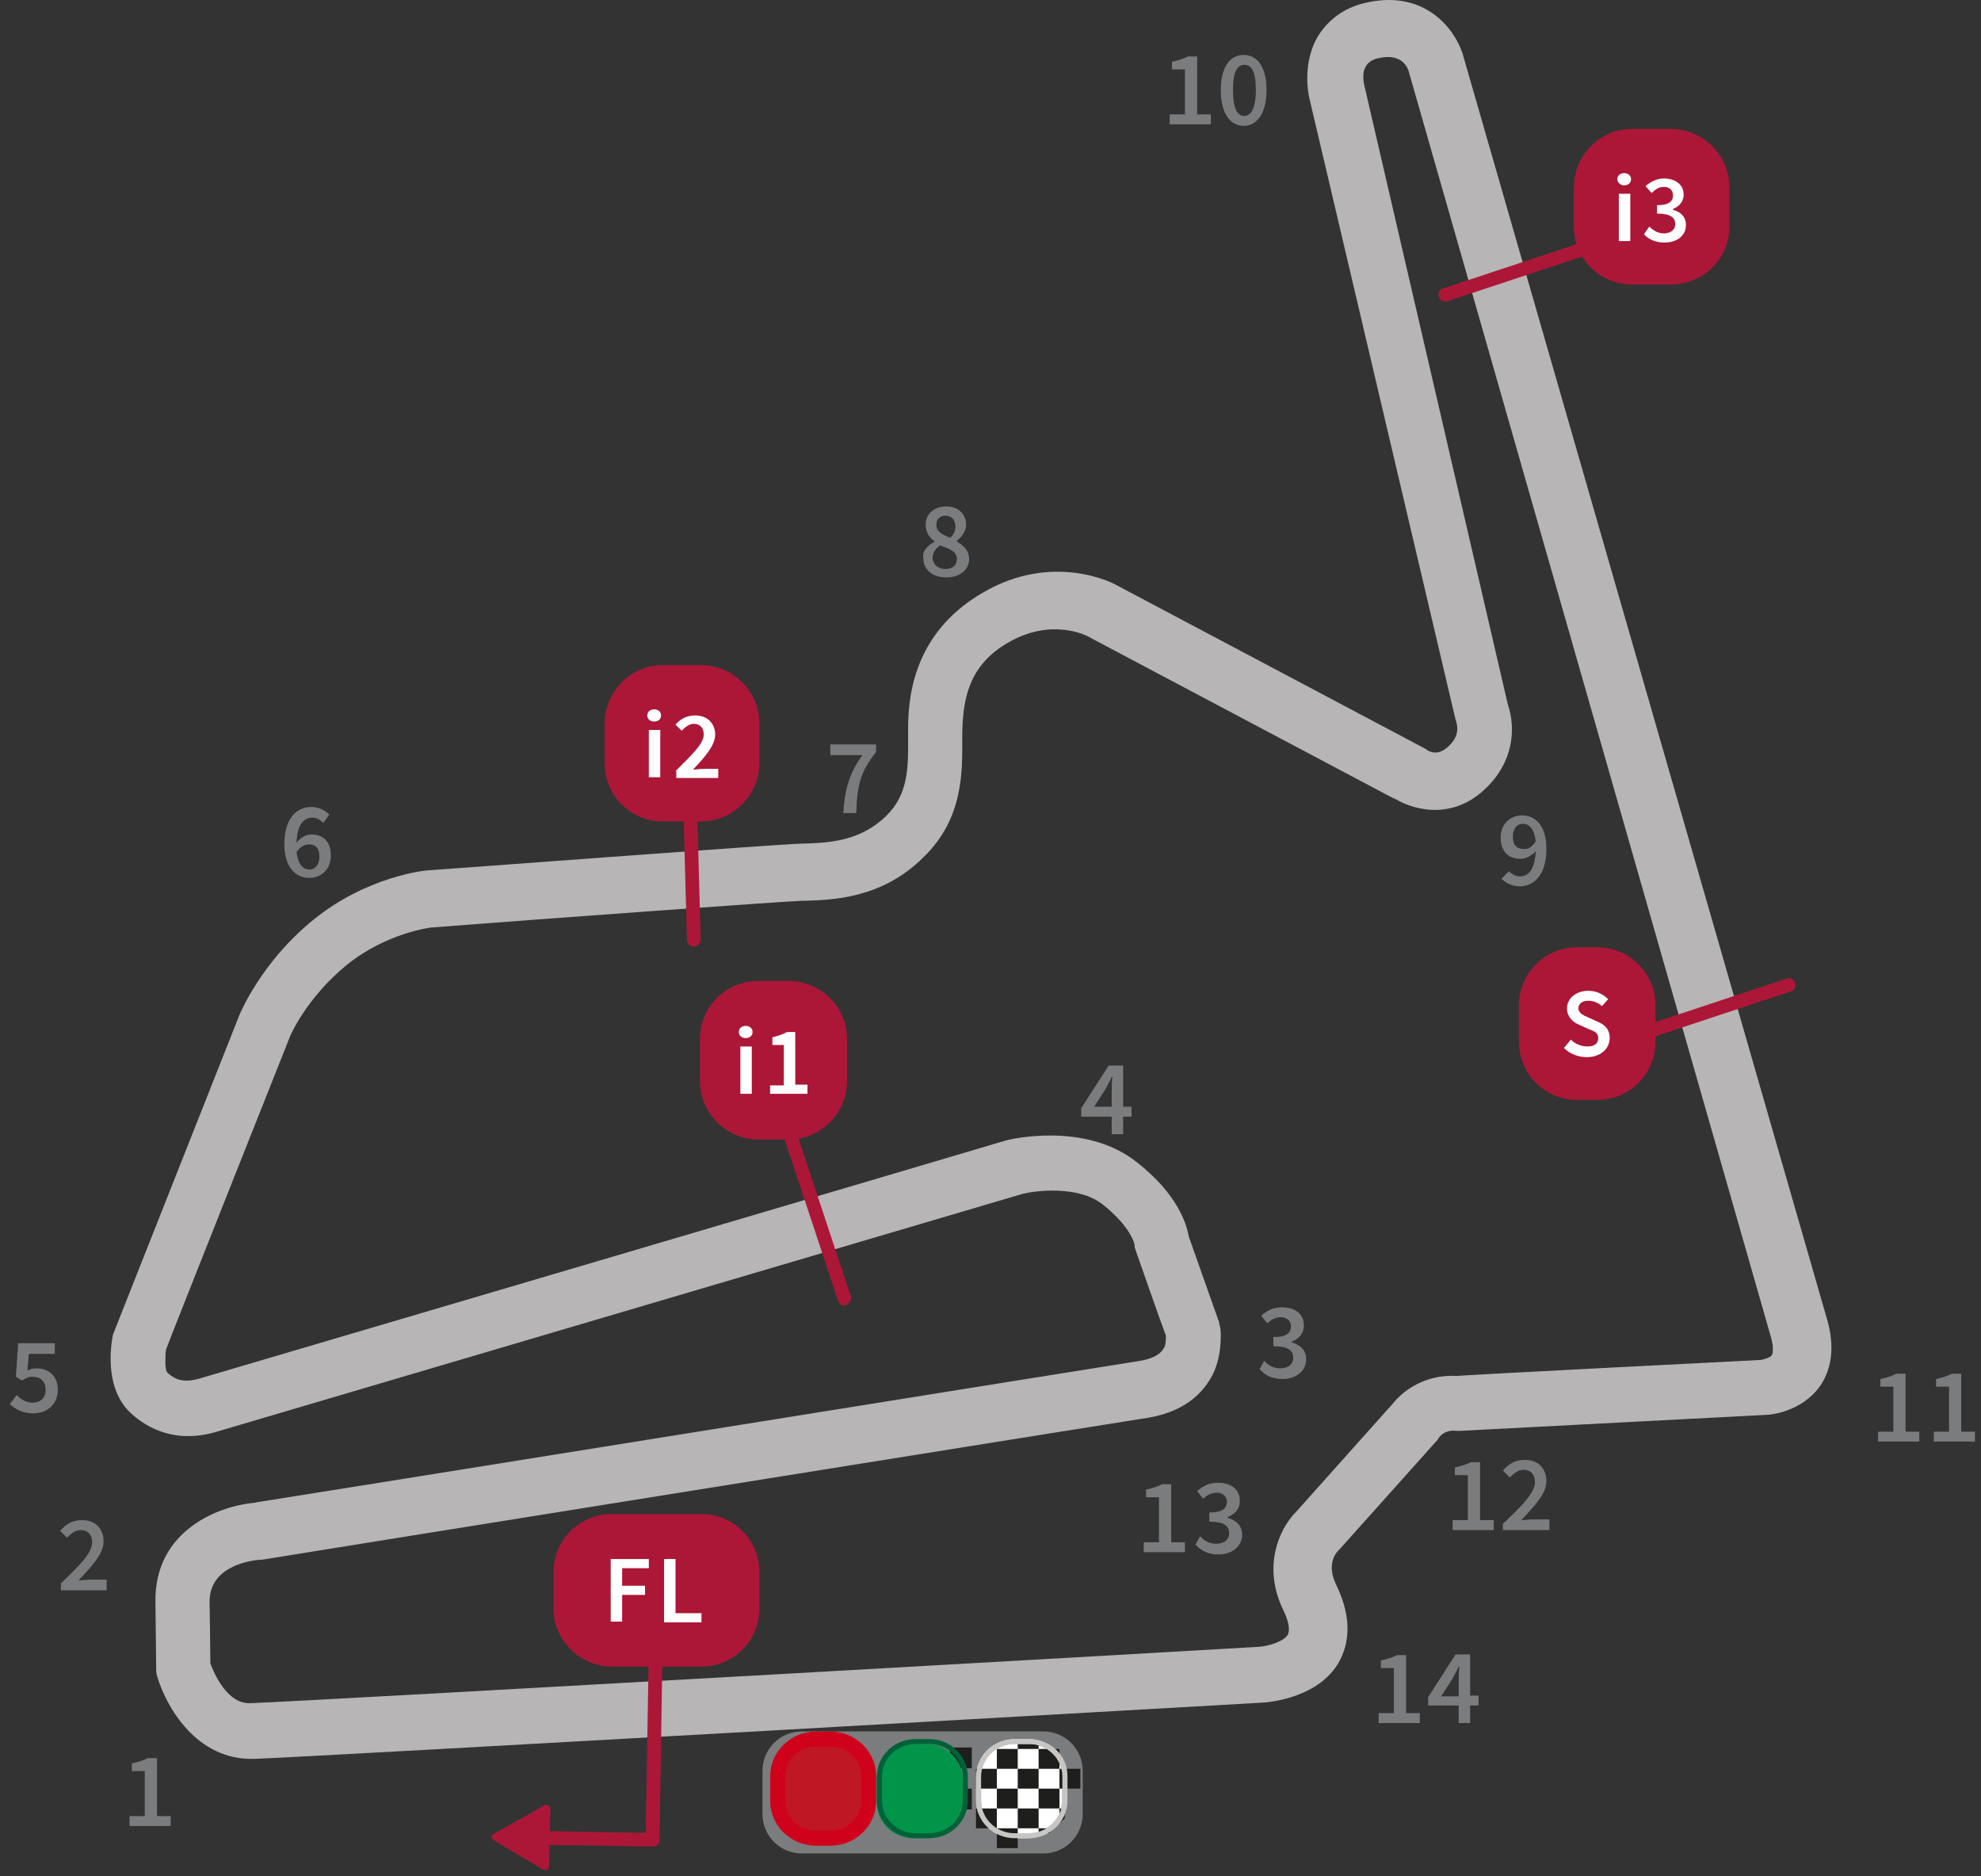 <?xml version="1.0" encoding="UTF-8"?>
<svg width="132px" height="125px" viewBox="0 0 132 125" version="1.1" xmlns="http://www.w3.org/2000/svg" xmlns:xlink="http://www.w3.org/1999/xlink">
    <rect x="0" y="0" width="132" height="125" fill="#333333" stroke="none"/>
    <!-- Generator: sketchtool 51.2 (57519) - http://www.bohemiancoding.com/sketch -->
    <title>185045DF-08E9-467D-9796-00E1FEF1FFF9</title>
    <desc>Created with sketchtool.</desc>
    <defs></defs>
    <g id="Page-1" stroke="none" stroke-width="1" fill="none" fill-rule="evenodd">
        <g id="Circuit_info_05" transform="translate(-1137, -676)">
            <g id="assets/circuits_info/76" transform="translate(1103, 676)">
                <g id="assets/circuits_info/Twin-Ring-Motegi" transform="translate(34.5, 0)">
                    <g id="trazado" transform="translate(6.606, 0)" fill="#B7B5B6" fill-rule="nonzero">
                        <path d="M84.045,0.152 C82.266,0.508 81.301,1.524 80.793,2.287 C79.624,4.116 80.081,6.25 80.132,6.504 C80.132,6.504 89.888,47.967 89.888,47.967 L89.939,48.12 C89.99,48.323 90.193,49.035 89.38,49.746 C88.77,50.305 88.262,50.152 87.957,49.949 L87.907,49.898 L87.805,49.848 L67.276,38.974 C67.124,38.872 63.059,36.738 58.384,39.482 C53.455,42.327 53.404,47.002 53.404,48.73 L53.404,49.441 C53.404,51.169 53.404,52.947 51.931,54.37 C50.203,56.047 48.12,56.148 46.443,56.199 L46.341,56.199 C44.512,56.25 22.409,57.927 21.443,57.978 C21.24,57.978 17.327,58.384 13.77,61.28 C10.264,64.126 8.892,67.53 8.841,67.632 L0.457,88.821 L0.407,88.974 C0.305,89.533 -0.203,92.48 1.626,94.157 C2.744,95.173 4.675,96.24 7.52,95.325 C9.045,94.868 60.569,79.675 61.077,79.522 C61.941,79.319 64.736,78.963 66.362,80.234 C68.293,81.758 68.496,82.927 68.496,82.927 L68.496,82.825 L68.496,83.079 L68.598,83.384 C68.598,83.384 70.427,88.618 70.579,88.974 C70.579,89.024 70.579,89.024 70.579,89.075 C70.579,89.278 70.579,89.634 70.427,89.837 C70.325,89.99 70.071,90.498 68.598,90.701 C66.921,90.955 12.195,99.746 9.858,100.102 L10.01,100.102 C7.622,100.254 3.15,101.88 3.252,106.758 L3.303,111.382 L3.354,111.636 C3.963,113.72 5.996,117.276 9.807,117.175 C13.161,117.073 74.644,113.567 77.236,113.415 C77.642,113.364 80.793,113.059 82.114,110.722 C82.673,109.705 83.13,108.028 81.911,105.539 C81.301,104.268 81.86,103.506 82.063,103.303 L82.165,103.201 L88.669,95.935 L88.77,95.783 C88.872,95.63 89.228,95.224 89.99,95.325 L90.142,95.325 L110.569,94.258 C110.874,94.258 112.957,94.055 114.177,92.327 C114.736,91.514 115.244,90.142 114.685,88.059 L90.346,3.557 C89.837,1.982 87.907,-0.661 84.045,0.152 Z M83.791,5.64 C83.587,4.624 83.943,4.014 84.807,3.862 C86.026,3.608 86.535,4.167 86.738,4.675 C86.789,4.878 110.925,89.177 110.925,89.177 C110.976,89.431 111.026,89.634 111.026,89.787 C111.026,89.99 111.026,90.142 110.976,90.244 C110.874,90.447 110.467,90.549 110.213,90.6 C110.213,90.6 90.091,91.616 89.99,91.667 C87.551,91.514 85.976,92.988 85.417,93.902 L85.62,93.598 L79.217,100.762 L79.37,100.61 C78.354,101.524 76.88,104.116 78.404,107.266 C78.76,107.978 78.862,108.587 78.709,108.892 C78.455,109.35 77.439,109.654 76.829,109.705 C76.22,109.756 12.856,113.364 9.553,113.465 C8.028,113.516 7.165,111.484 6.911,110.823 C6.911,110.315 6.86,106.758 6.86,106.758 C6.809,104.319 9.604,103.963 10.163,103.913 L10.213,103.913 L10.315,103.913 C10.874,103.811 67.327,94.766 69.004,94.512 C71.291,94.207 72.815,93.242 73.679,91.616 C74.187,90.6 74.238,89.583 74.238,88.923 C74.238,88.567 74.187,88.313 74.136,88.211 L74.136,88.11 C74.136,88.11 72.205,82.673 72.104,82.368 C71.951,81.504 71.341,79.522 68.598,77.388 C65.142,74.695 60.163,75.915 59.959,75.965 C57.774,76.626 7.825,91.362 6.25,91.819 C5.081,92.175 4.522,91.87 4.065,91.463 C3.963,91.362 3.913,91.108 3.913,90.752 C3.913,90.498 3.913,90.142 3.963,89.888 C4.116,89.431 12.195,69.106 12.195,69.106 C12.195,69.055 13.313,66.463 16.006,64.278 C18.648,62.144 21.596,61.789 21.646,61.789 C29.522,61.179 44.919,60.061 46.341,60.01 L46.443,60.01 C48.374,59.959 51.677,59.858 54.421,57.114 C57.063,54.573 57.012,51.474 57.012,49.441 L57.012,48.831 C57.063,46.596 57.419,44.309 60.112,42.785 C62.957,41.159 65.244,42.327 65.346,42.378 L85.874,53.252 L85.671,53.1 C86.789,53.862 89.482,54.776 91.819,52.591 C94.055,50.508 93.801,47.967 93.293,46.748 L93.394,47.053 L83.791,5.64 Z" id="Shape"></path>
                    </g>
                    <g id="PUNTOS_INTERMEDIOS_Y_SEMAFORO" transform="translate(32.012, 8.13)" fill-rule="nonzero">
                        <path d="M23.882,78.811 C23.628,78.913 23.374,78.76 23.323,78.506 L18.039,62.551 C17.937,62.297 18.089,62.043 18.343,61.992 C18.598,61.89 18.852,62.043 18.902,62.297 L24.187,78.252 C24.238,78.455 24.085,78.709 23.882,78.811 Z" id="Shape" fill="#AC1737"></path>
                        <path d="M13.72,54.929 C13.465,54.929 13.262,54.726 13.262,54.472 L12.805,37.703 C12.805,37.449 13.008,37.246 13.262,37.246 C13.516,37.246 13.72,37.449 13.72,37.703 L14.177,54.472 C14.126,54.726 13.974,54.929 13.72,54.929 Z" id="Shape" fill="#AC1737"></path>
                        <path d="M70.274,62.907 C70.173,62.652 70.325,62.398 70.579,62.348 L86.535,57.063 C86.789,56.961 87.043,57.114 87.093,57.368 C87.195,57.622 87.043,57.876 86.789,57.927 L70.833,63.211 C70.63,63.262 70.376,63.11 70.274,62.907 Z" id="Shape" fill="#AC1737"></path>
                        <path d="M63.364,11.636 C63.262,11.382 63.415,11.128 63.669,11.077 L79.624,5.793 C79.878,5.691 80.132,5.843 80.183,6.098 C80.234,6.352 80.132,6.606 79.878,6.657 L63.923,11.941 C63.669,11.992 63.415,11.89 63.364,11.636 Z" id="Shape" fill="#AC1737"></path>
                        <g id="Group" transform="translate(0, 101.118)" fill="#AC1737">
                            <path d="M11.179,0.051 C11.433,0.051 11.636,0.254 11.636,0.508 L11.433,13.364 C11.433,13.618 11.23,13.77 11.026,13.77 L2.033,13.618 C1.778,13.618 1.575,13.415 1.575,13.161 C1.575,12.907 1.778,12.703 2.033,12.703 L10.366,12.856 C10.467,12.856 10.518,12.805 10.518,12.703 L10.722,0.508 C10.722,0.254 10.925,0.051 11.179,0.051 Z" id="Shape"></path>
                            <path d="M0.407,12.907 C0.203,13.008 0.203,13.262 0.407,13.364 L2.033,14.329 L3.659,15.295 C3.862,15.396 4.065,15.295 4.065,15.041 L4.116,13.161 L4.167,11.28 C4.167,11.077 3.963,10.925 3.76,11.026 L2.134,11.941 L0.407,12.907 Z" id="Shape"></path>
                        </g>
                        <g id="Group" transform="translate(4.065, 92.48)">
                            <path d="M0.305,4.116 C0.305,1.982 2.033,0.254 4.217,0.254 L10.163,0.254 C12.297,0.254 14.024,1.982 14.024,4.116 L14.024,6.555 C14.024,8.689 12.297,10.417 10.163,10.417 L4.217,10.417 C2.083,10.417 0.305,8.689 0.305,6.555 L0.305,4.116 Z" id="Shape" fill="#AC1737"></path>
                            <g transform="translate(4.065, 3.049)" fill="#FFFFFF" id="Shape">
                                <polygon points="0.051 0.203 2.591 0.203 2.591 0.813 0.813 0.813 0.813 1.982 2.337 1.982 2.337 2.591 0.813 2.591 0.813 4.37 0.051 4.37"></polygon>
                                <polygon points="3.608 0.203 4.37 0.203 4.37 3.811 6.098 3.811 6.098 4.421 3.608 4.421"></polygon>
                            </g>
                        </g>
                        <g id="Group" transform="translate(13.72, 56.911)">
                            <path d="M0.407,4.167 C0.407,2.033 2.134,0.305 4.319,0.305 L6.301,0.305 C8.435,0.305 10.213,2.033 10.213,4.167 L10.213,6.961 C10.213,9.096 8.486,10.874 6.301,10.874 L4.319,10.874 C2.185,10.874 0.407,9.146 0.407,6.961 L0.407,4.167 Z" id="Shape" fill="#AC1737"></path>
                            <g transform="translate(2.541, 3.049)" fill="#FFFFFF" id="Shape">
                                <path d="M0.457,0.661 C0.457,0.407 0.661,0.254 0.915,0.254 C1.169,0.254 1.372,0.407 1.372,0.661 C1.372,0.915 1.169,1.067 0.915,1.067 C0.661,1.067 0.457,0.915 0.457,0.661 Z M0.559,1.626 L1.321,1.626 L1.321,4.776 L0.559,4.776 L0.559,1.626 Z"></path>
                                <path d="M2.541,4.217 L3.455,4.217 L3.455,1.524 L2.693,1.524 L2.693,1.016 C3.1,0.915 3.404,0.813 3.659,0.661 L4.217,0.661 L4.217,4.167 L5.03,4.167 L5.03,4.776 L2.541,4.776 L2.541,4.217 Z"></path>
                            </g>
                        </g>
                        <g id="Group" transform="translate(72.154, 0)">
                            <path d="M0.203,4.37 C0.203,2.236 1.931,0.457 4.065,0.457 L6.657,0.457 C8.791,0.457 10.569,2.185 10.569,4.37 L10.569,6.961 C10.569,9.096 8.841,10.823 6.657,10.823 L4.065,10.823 C1.931,10.823 0.203,9.096 0.203,6.961 L0.203,4.37 Z" id="Shape" fill="#AC1737"></path>
                            <g transform="translate(3.049, 3.049)" fill="#FFFFFF" id="Shape">
                                <path d="M0.051,0.762 C0.051,0.508 0.254,0.356 0.508,0.356 C0.762,0.356 0.965,0.508 0.965,0.762 C0.965,1.016 0.762,1.169 0.508,1.169 C0.254,1.169 0.051,0.965 0.051,0.762 Z M0.152,1.728 L0.915,1.728 L0.915,4.878 L0.152,4.878 L0.152,1.728 Z"></path>
                                <path d="M2.185,3.913 C2.439,4.167 2.744,4.37 3.15,4.37 C3.608,4.37 3.913,4.116 3.913,3.76 C3.913,3.354 3.659,3.049 2.693,3.049 L2.693,2.49 C3.506,2.49 3.76,2.236 3.76,1.829 C3.76,1.474 3.506,1.27 3.15,1.27 C2.846,1.27 2.591,1.423 2.337,1.677 L1.931,1.22 C2.287,0.915 2.693,0.711 3.15,0.711 C3.913,0.711 4.472,1.118 4.472,1.778 C4.472,2.236 4.217,2.541 3.76,2.744 L3.76,2.795 C4.268,2.947 4.624,3.252 4.624,3.811 C4.624,4.573 3.963,4.98 3.201,4.98 C2.541,4.98 2.083,4.726 1.829,4.421 L2.185,3.913 Z"></path>
                            </g>
                        </g>
                        <g id="Group" transform="translate(7.622, 36.077)">
                            <path d="M0.152,4.014 C0.152,1.88 1.88,0.102 4.014,0.102 L6.555,0.102 C8.689,0.102 10.467,1.829 10.467,4.014 L10.467,6.606 C10.467,8.74 8.74,10.518 6.555,10.518 L4.014,10.518 C1.88,10.518 0.152,8.791 0.152,6.606 L0.152,4.014 Z" id="Shape" fill="#AC1737"></path>
                            <g transform="translate(2.541, 3.049)" fill="#FFFFFF" id="Shape">
                                <path d="M0.457,0.407 C0.457,0.152 0.661,0 0.915,0 C1.169,0 1.372,0.152 1.372,0.407 C1.372,0.661 1.169,0.813 0.915,0.813 C0.661,0.813 0.457,0.661 0.457,0.407 Z M0.559,1.372 L1.321,1.372 L1.321,4.522 L0.559,4.522 L0.559,1.372 Z"></path>
                                <path d="M2.337,4.116 C3.455,2.998 4.217,2.287 4.217,1.677 C4.217,1.22 3.963,0.965 3.557,0.965 C3.252,0.965 2.998,1.169 2.744,1.423 L2.337,1.016 C2.693,0.61 3.1,0.407 3.659,0.407 C4.421,0.407 4.98,0.915 4.98,1.677 C4.98,2.388 4.319,3.15 3.506,4.014 C3.709,4.014 4.014,3.963 4.167,3.963 L5.183,3.963 L5.183,4.573 L2.388,4.573 L2.388,4.116 L2.337,4.116 Z"></path>
                            </g>
                        </g>
                        <g id="Group" transform="translate(68.598, 54.878)">
                            <path d="M0.102,3.963 C0.102,1.829 1.829,0.102 3.963,0.102 L5.335,0.102 C7.47,0.102 9.197,1.829 9.197,3.963 L9.197,6.402 C9.197,8.537 7.47,10.264 5.335,10.264 L3.963,10.264 C1.829,10.264 0.102,8.537 0.102,6.402 L0.102,3.963 Z" id="Shape" fill="#AC1737"></path>
                            <path d="M3.557,6.25 C3.862,6.555 4.268,6.707 4.675,6.707 C5.132,6.707 5.386,6.504 5.386,6.148 C5.386,5.793 5.132,5.691 4.726,5.539 L4.167,5.285 C3.76,5.132 3.303,4.776 3.303,4.167 C3.303,3.506 3.913,2.998 4.726,2.998 C5.234,2.998 5.691,3.201 6.047,3.557 L5.64,4.014 C5.386,3.811 5.081,3.659 4.726,3.659 C4.319,3.659 4.065,3.862 4.065,4.167 C4.065,4.472 4.37,4.624 4.726,4.776 L5.285,5.03 C5.793,5.234 6.148,5.539 6.148,6.148 C6.148,6.809 5.589,7.419 4.624,7.419 C4.065,7.419 3.506,7.215 3.1,6.809 L3.557,6.25 Z" id="Shape" fill="#FFFFFF"></path>
                        </g>
                    </g>
                    <g id="textos_y_numeros" transform="translate(0, 3.557)" fill="#7B7C7D" fill-rule="nonzero">
                        <path d="M8.13,117.429 L9.146,117.429 L9.146,114.431 L8.283,114.431 L8.283,113.923 C8.74,113.821 9.045,113.72 9.35,113.567 L9.959,113.567 L9.959,117.429 L10.874,117.429 L10.874,118.089 L8.13,118.089 L8.13,117.429 Z" id="Shape"></path>
                        <path d="M3.557,101.931 C4.827,100.711 5.64,99.898 5.64,99.187 C5.64,98.73 5.386,98.374 4.878,98.374 C4.522,98.374 4.217,98.628 3.963,98.882 L3.506,98.425 C3.913,97.967 4.319,97.713 4.98,97.713 C5.843,97.713 6.402,98.272 6.402,99.136 C6.402,99.949 5.64,100.762 4.726,101.728 C4.98,101.728 5.285,101.677 5.488,101.677 L6.606,101.677 L6.606,102.388 L3.557,102.388 L3.557,101.931 Z" id="Shape"></path>
                        <path d="M83.74,87.093 C83.994,87.398 84.35,87.602 84.807,87.602 C85.315,87.602 85.671,87.348 85.671,86.89 C85.671,86.433 85.366,86.128 84.35,86.128 L84.35,85.518 C85.264,85.518 85.518,85.213 85.518,84.807 C85.518,84.451 85.264,84.197 84.858,84.197 C84.502,84.197 84.197,84.35 83.943,84.604 L83.537,84.096 C83.943,83.74 84.35,83.537 84.909,83.537 C85.772,83.537 86.382,83.943 86.382,84.756 C86.382,85.264 86.077,85.62 85.569,85.823 L85.569,85.874 C86.128,86.026 86.535,86.382 86.535,86.992 C86.535,87.805 85.823,88.313 84.959,88.313 C84.197,88.313 83.74,88.008 83.435,87.652 L83.74,87.093 Z" id="Shape"></path>
                        <path d="M74.898,70.833 L74.339,70.833 L74.339,72.002 L73.577,72.002 L73.577,70.833 L71.545,70.833 L71.545,70.274 L73.374,67.429 L74.339,67.429 L74.339,70.173 L74.898,70.173 L74.898,70.833 Z M73.577,70.173 L73.577,69.157 C73.577,68.902 73.577,68.496 73.628,68.191 L73.577,68.191 C73.476,68.445 73.323,68.648 73.222,68.902 L72.409,70.173 L73.577,70.173 Z" id="Shape"></path>
                        <path d="M21.037,51.27 C20.884,51.067 20.579,50.915 20.325,50.915 C19.766,50.915 19.309,51.321 19.258,52.591 C19.512,52.236 19.919,52.033 20.224,52.033 C21.037,52.033 21.545,52.49 21.545,53.455 C21.545,54.37 20.884,54.929 20.122,54.929 C19.207,54.929 18.445,54.217 18.445,52.693 C18.445,50.915 19.309,50.203 20.224,50.203 C20.783,50.203 21.189,50.457 21.443,50.711 L21.037,51.27 Z M20.783,53.506 C20.783,52.947 20.528,52.693 20.071,52.693 C19.817,52.693 19.512,52.846 19.258,53.201 C19.36,54.014 19.665,54.37 20.122,54.37 C20.478,54.37 20.783,54.065 20.783,53.506 Z" id="Shape"></path>
                        <path d="M0.61,89.38 C0.864,89.634 1.22,89.888 1.677,89.888 C2.185,89.888 2.541,89.583 2.541,89.024 C2.541,88.465 2.185,88.161 1.677,88.161 C1.372,88.161 1.22,88.262 0.965,88.415 L0.559,88.161 L0.711,85.925 L3.15,85.925 L3.15,86.636 L1.423,86.636 L1.321,87.754 C1.524,87.652 1.677,87.602 1.931,87.602 C2.693,87.602 3.354,88.059 3.354,89.024 C3.354,90.041 2.591,90.6 1.728,90.6 C0.965,90.6 0.508,90.295 0.152,89.99 L0.61,89.38 Z" id="Shape"></path>
                        <path d="M56.961,46.748 L54.827,46.748 L54.827,46.037 L57.876,46.037 L57.876,46.545 C56.809,47.866 56.606,48.831 56.555,50.61 L55.691,50.61 C55.793,48.984 56.098,47.967 56.961,46.748 Z" id="Shape"></path>
                        <path d="M61.789,32.52 C61.433,32.266 61.179,31.911 61.179,31.402 C61.179,30.64 61.789,30.183 62.551,30.183 C63.364,30.183 63.872,30.691 63.872,31.402 C63.872,31.86 63.567,32.215 63.262,32.47 L63.262,32.52 C63.669,32.774 64.075,33.079 64.075,33.689 C64.075,34.4 63.465,34.909 62.551,34.909 C61.636,34.909 61.026,34.4 61.026,33.638 C60.925,33.13 61.331,32.774 61.789,32.52 Z M62.5,34.35 C62.957,34.35 63.262,34.096 63.262,33.689 C63.262,33.181 62.805,33.028 62.144,32.774 C61.839,32.978 61.636,33.283 61.636,33.638 C61.687,34.096 62.043,34.35 62.5,34.35 Z M63.161,31.504 C63.161,31.098 62.907,30.793 62.5,30.793 C62.144,30.793 61.89,31.047 61.89,31.402 C61.89,31.86 62.297,32.063 62.805,32.266 C63.059,32.063 63.161,31.809 63.161,31.504 Z" id="Shape"></path>
                        <path d="M100.051,54.472 C100.203,54.675 100.508,54.827 100.762,54.827 C101.321,54.827 101.778,54.421 101.829,53.15 C101.575,53.455 101.169,53.659 100.813,53.659 C100.051,53.659 99.492,53.201 99.492,52.236 C99.492,51.321 100.152,50.762 100.915,50.762 C101.829,50.762 102.541,51.474 102.541,52.998 C102.541,54.776 101.677,55.488 100.762,55.488 C100.203,55.488 99.797,55.234 99.543,54.98 L100.051,54.472 Z M101.829,52.49 C101.728,51.677 101.423,51.321 100.965,51.321 C100.61,51.321 100.305,51.626 100.305,52.185 C100.305,52.744 100.559,52.998 101.016,52.998 C101.27,53.049 101.575,52.896 101.829,52.49 Z" id="Shape"></path>
                        <g id="Group" transform="translate(77.236, 0)">
                            <path d="M0.203,4.065 L1.22,4.065 L1.22,1.067 L0.356,1.067 L0.356,0.559 C0.813,0.457 1.118,0.356 1.423,0.203 L2.033,0.203 L2.033,4.065 L2.947,4.065 L2.947,4.726 L0.203,4.726 L0.203,4.065 Z" id="Shape"></path>
                            <path d="M3.608,2.439 C3.608,0.915 4.217,0.102 5.132,0.102 C6.047,0.102 6.657,0.915 6.657,2.439 C6.657,3.963 6.047,4.827 5.132,4.827 C4.217,4.827 3.608,3.963 3.608,2.439 Z M5.945,2.439 C5.945,1.169 5.64,0.762 5.183,0.762 C4.726,0.762 4.421,1.169 4.421,2.439 C4.421,3.709 4.726,4.167 5.183,4.167 C5.589,4.167 5.945,3.709 5.945,2.439 Z" id="Shape"></path>
                        </g>
                        <g id="Group" transform="translate(124.492, 87.907)">
                            <path d="M0.152,3.913 L1.169,3.913 L1.169,0.915 L0.305,0.915 L0.305,0.407 C0.762,0.305 1.067,0.203 1.372,0.051 L1.982,0.051 L1.982,3.913 L2.896,3.913 L2.896,4.573 L0.152,4.573 L0.152,3.913 Z" id="Shape"></path>
                            <path d="M3.862,3.913 L4.878,3.913 L4.878,0.915 L4.014,0.915 L4.014,0.407 C4.472,0.305 4.776,0.203 5.081,0.051 L5.691,0.051 L5.691,3.913 L6.606,3.913 L6.606,4.573 L3.862,4.573 L3.862,3.913 Z" id="Shape"></path>
                        </g>
                        <g id="Group" transform="translate(96.037, 93.496)">
                            <path d="M0.254,4.217 L1.27,4.217 L1.27,1.22 L0.407,1.22 L0.407,0.711 C0.864,0.61 1.169,0.508 1.474,0.356 L2.083,0.356 L2.083,4.217 L2.998,4.217 L2.998,4.878 L0.254,4.878 L0.254,4.217 Z" id="Shape"></path>
                            <path d="M3.659,4.421 C4.929,3.201 5.742,2.388 5.742,1.677 C5.742,1.22 5.488,0.864 4.98,0.864 C4.624,0.864 4.319,1.118 4.065,1.372 L3.608,0.915 C4.014,0.457 4.421,0.203 5.081,0.203 C5.945,0.203 6.504,0.762 6.504,1.626 C6.504,2.439 5.742,3.252 4.827,4.217 C5.081,4.217 5.386,4.167 5.589,4.167 L6.707,4.167 L6.707,4.878 L3.608,4.878 L3.608,4.421 L3.659,4.421 Z" id="Shape"></path>
                        </g>
                        <g id="Group" transform="translate(75.711, 95.02)">
                            <path d="M0,4.167 L1.016,4.167 L1.016,1.169 L0.152,1.169 L0.152,0.661 C0.61,0.559 0.915,0.457 1.22,0.305 L1.829,0.305 L1.829,4.167 L2.744,4.167 L2.744,4.827 L0,4.827 L0,4.167 Z" id="Shape"></path>
                            <path d="M3.76,3.76 C4.014,4.065 4.37,4.268 4.827,4.268 C5.335,4.268 5.691,4.014 5.691,3.557 C5.691,3.1 5.386,2.795 4.37,2.795 L4.37,2.185 C5.285,2.185 5.539,1.88 5.539,1.474 C5.539,1.118 5.285,0.864 4.878,0.864 C4.522,0.864 4.217,1.016 3.963,1.27 L3.557,0.762 C3.963,0.407 4.37,0.203 4.929,0.203 C5.793,0.203 6.402,0.61 6.402,1.423 C6.402,1.931 6.098,2.287 5.589,2.49 L5.589,2.541 C6.148,2.693 6.555,3.049 6.555,3.659 C6.555,4.472 5.843,4.98 4.98,4.98 C4.217,4.98 3.76,4.675 3.455,4.319 L3.76,3.76 Z" id="Shape"></path>
                        </g>
                        <g id="Group" transform="translate(90.955, 106.199)">
                            <path d="M0.407,4.37 L1.423,4.37 L1.423,1.372 L0.559,1.372 L0.559,0.864 C1.016,0.762 1.321,0.661 1.626,0.508 L2.236,0.508 L2.236,4.37 L3.15,4.37 L3.15,5.03 L0.407,5.03 L0.407,4.37 Z" id="Shape"></path>
                            <path d="M7.063,3.862 L6.504,3.862 L6.504,5.03 L5.742,5.03 L5.742,3.862 L3.709,3.862 L3.709,3.303 L5.539,0.457 L6.504,0.457 L6.504,3.201 L7.063,3.201 L7.063,3.862 Z M5.742,3.252 L5.742,2.236 C5.742,1.982 5.742,1.575 5.793,1.27 L5.742,1.27 C5.64,1.524 5.488,1.728 5.386,1.982 L4.573,3.252 L5.742,3.252 Z" id="Shape"></path>
                        </g>
                    </g>
                    <g id="Group" transform="translate(50.305, 115.346)" fill-rule="nonzero">
                        <path d="M2.622,0 L18.719,3.14649611e-13 C20.168,3.14649611e-13 21.341,1.176 21.341,2.629 L21.341,5.501 C21.341,6.954 20.168,8.13 18.719,8.13 L2.622,8.13 C1.173,8.13 0,6.954 0,5.501 L0,2.629 C0,1.176 1.173,0 2.622,0 Z" id="Shape" fill="#7B7C7D"></path>
                        <g transform="translate(14.228, 0.508)" id="Shape">
                            <path d="M2.616,6.606 C1.365,6.606 0.339,5.493 0.339,4.137 L0.339,2.468 C0.339,1.113 1.365,0 2.616,0 L3.482,0 C4.733,0 5.759,1.113 5.759,2.468 L5.759,4.137 C5.759,5.493 4.733,6.606 3.482,6.606 L2.616,6.606 Z" fill="#FFFFFF"></path>
                            <path d="M3.489,0.33 C4.743,0.33 5.725,1.321 5.725,2.51 L5.725,4.096 C5.725,5.318 4.709,6.275 3.489,6.275 L2.575,6.275 C1.321,6.275 0.339,5.285 0.339,4.096 L0.339,2.51 C0.339,1.288 1.355,0.33 2.575,0.33 L3.489,0.33 Z M3.489,0 L2.575,0 C1.152,0 0,1.123 0,2.51 L0,4.096 C0,5.483 1.152,6.606 2.575,6.606 L3.489,6.606 C4.912,6.606 6.064,5.483 6.064,4.096 L6.064,2.51 C6.098,1.123 4.946,0 3.489,0 Z" fill="#C7C6C5"></path>
                        </g>
                        <g id="Clipped" transform="translate(14.228, 0.508)" fill="#1E1E1C">
                            <g id="Group" transform="translate(-1.738, 0.33)">
                                <rect id="Rectangle-path" x="0" y="0.231" width="1.46" height="1.387"></rect>
                                <rect id="Rectangle-path" x="1.738" y="1.651" width="1.391" height="1.321"></rect>
                                <polygon id="Rectangle-path" points="4.52 0 5.91 2.20013709e-16 5.91 0.33 4.52 0.33"></polygon>
                                <rect id="Rectangle-path-Copy-3" x="3.129" y="0.33" width="1.391" height="1.321"></rect>
                                <rect id="Rectangle-path" x="4.52" y="1.651" width="1.391" height="1.321"></rect>
                                <rect id="Rectangle-path" x="0" y="2.973" width="1.46" height="1.387"></rect>
                                <rect id="Rectangle-path" x="1.738" y="4.294" width="1.391" height="1.321"></rect>
                                <rect id="Rectangle-path-Copy" x="3.129" y="5.615" width="1.391" height="1.321"></rect>
                                <polygon id="Rectangle-path-Copy-2" points="5.91 5.615 6.953 5.615 6.606 5.945 5.91 5.945"></polygon>
                                <rect id="Rectangle-path" x="3.129" y="2.973" width="1.391" height="1.321"></rect>
                                <rect id="Rectangle-path" x="4.52" y="4.294" width="1.391" height="1.321"></rect>
                                <rect id="Rectangle-path" x="5.91" y="0.33" width="1.391" height="1.321"></rect>
                                <rect id="Rectangle-path" x="7.301" y="1.651" width="1.391" height="1.321"></rect>
                                <rect id="Rectangle-path" x="5.91" y="2.973" width="1.391" height="1.321"></rect>
                                <polygon id="Rectangle-path" points="7.301 4.294 7.649 4.294 7.649 4.954 7.301 5.285"></polygon>
                            </g>
                        </g>
                        <g transform="translate(1.016, 0.508)" fill="#C01724" id="Shape" stroke="#D0021B">
                            <path d="M2.547,6.606 C1.148,6.606 0,5.493 0,4.137 L0,2.468 C0,1.113 1.148,0 2.547,0 L3.515,0 C4.914,0 6.062,1.113 6.062,2.468 L6.062,4.137 C6.062,5.493 4.914,6.606 3.515,6.606 L2.547,6.606 Z"></path>
                        </g>
                        <g transform="translate(7.622, 0.508)" id="Shape">
                            <path d="M2.405,6.606 C1.084,6.606 0,5.549 0,4.261 L0,2.675 C0,1.387 1.084,0.33 2.405,0.33 L3.32,0.33 C4.641,0.33 5.725,1.387 5.725,2.675 L5.725,4.261 C5.725,5.549 4.641,6.606 3.32,6.606 L2.405,6.606 Z" fill="#009548"></path>
                            <path d="M3.489,0.33 C4.743,0.33 5.725,1.321 5.725,2.51 L5.725,4.096 C5.725,5.318 4.709,6.275 3.489,6.275 L2.575,6.275 C1.321,6.275 0.339,5.285 0.339,4.096 L0.339,2.51 C0.339,1.288 1.355,0.33 2.575,0.33 L3.489,0.33 Z M3.489,0 L2.575,0 C1.152,0 0,1.123 0,2.51 L0,4.096 C0,5.483 1.152,6.606 2.575,6.606 L3.489,6.606 C4.912,6.606 6.064,5.483 6.064,4.096 L6.064,2.51 C6.064,1.123 4.912,0 3.489,0 Z" fill="#006139"></path>
                        </g>
                        <path d="M17.736,0.838 C18.996,0.838 19.984,1.829 19.984,3.018 L19.984,4.604 C19.984,5.826 18.962,6.784 17.736,6.784 L16.816,6.784 C15.556,6.784 14.568,5.793 14.568,4.604 L14.568,3.018 C14.568,1.796 15.59,0.838 16.816,0.838 L17.736,0.838 Z M17.736,0.508 L16.816,0.508 C15.386,0.508 14.228,1.631 14.228,3.018 L14.228,4.604 C14.228,5.991 15.386,7.114 16.816,7.114 L17.736,7.114 C19.166,7.114 20.324,5.991 20.324,4.604 L20.324,3.018 C20.359,1.631 19.2,0.508 17.736,0.508 Z" id="Shape" fill="#C7C6C5"></path>
                    </g>
                </g>
            </g>
        </g>
    </g>
</svg>